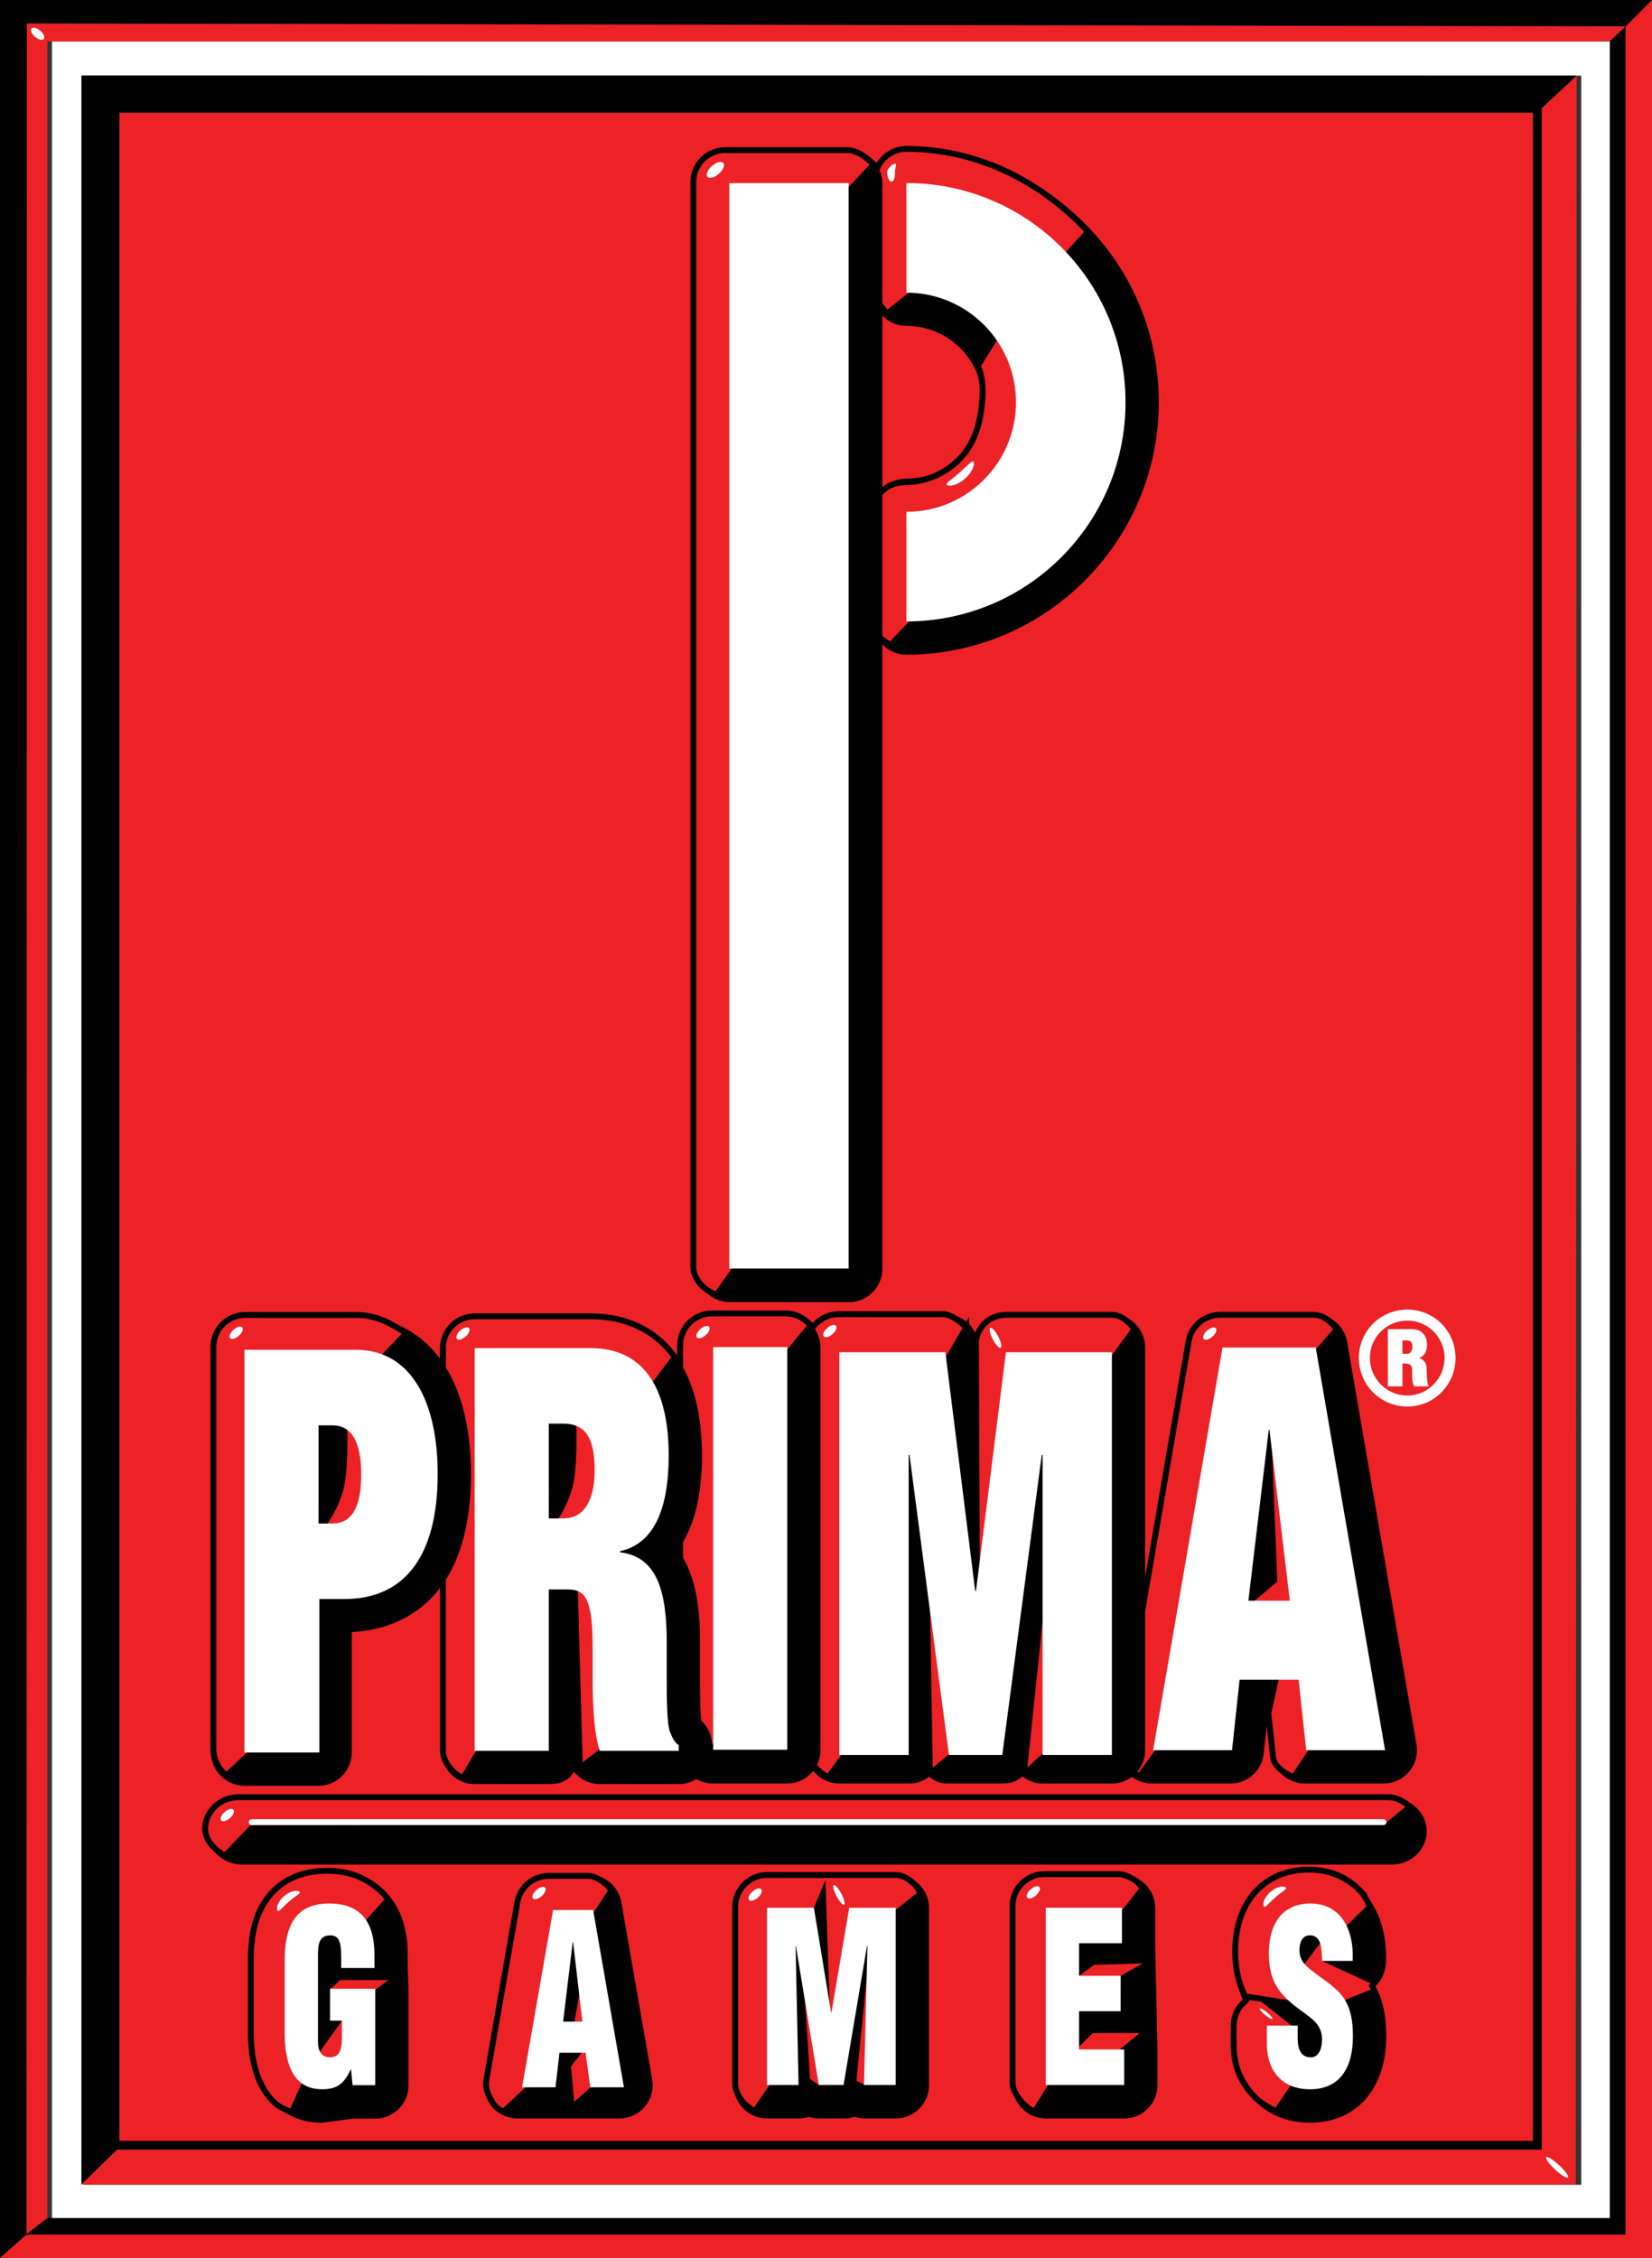 <?xml version="1.0" encoding="UTF-8"?>
<!DOCTYPE svg PUBLIC "-//W3C//DTD SVG 1.0//EN" "http://www.w3.org/TR/2001/REC-SVG-20010904/DTD/svg10.dtd">
<svg xmlns="http://www.w3.org/2000/svg" version="1.0" width="174.196" height="238.006" viewBox="0 0 174.196 238.006" id="s1" xml:space="preserve" style="overflow: visible;">
<rect x="0" y="0" width="174.196" height="238.006" fill="#333333" stroke="none"/>
<g id="g3059">
<g id="Layer_1">
<g id="g7">
<path d="M 8.856,230.306 H 166.732 V 7.975 H 8.856 V 230.306 z M 5.478,4.363 h 164.75 V 233.884 H 5.478 V 4.363 z" id="path9" style="fill: rgb(255, 255, 255);"/>
<polygon points="174.196,238.006 174.196,0.003 171.407,2.788 171.407,235.531 2.809,235.531 0,238.006" id="polygon11" style="fill: rgb(236, 34, 39);"/>
<polygon points="174.193,0 0,0 0,238.006 2.809,235.528 2.841,2.479 171.407,2.788" id="polygon13" style="fill: rgb(1, 1, 1);"/>
<polygon points="169.749,4.363 4.998,4.363 4.998,233.884 2.809,235.528 2.841,2.479 171.407,2.788" id="polygon15" style="fill: rgb(236, 34, 39);"/>
<polygon points="169.749,4.363 169.749,233.81 4.998,233.81 2.734,235.549 171.407,235.549 171.407,2.788" id="polygon17" style="fill: rgb(1, 1, 1);"/>
<polygon points="162.104,11.852 12.594,11.852 12.594,226.327 8.583,230.278 8.583,7.961 166.254,7.975" id="polygon19" style="fill: rgb(1, 1, 1);"/>
<polygon points="162.104,11.852 162.104,226.379 12.594,226.379 8.583,230.278 166.157,230.278 166.254,7.975" id="polygon21" style="fill: rgb(236, 34, 39);"/>
<rect width="149.498" height="214.01" x="12.6" y="11.9" id="rect23" style="fill: rgb(236, 34, 39);"/>
<path d="m 95.576,50.603 c 2.189,0 4.243,-0.854 5.798,-2.404 1.546,-1.549 2.398,-3.604 2.398,-5.796 0,-2.195 -0.852,-4.252 -2.402,-5.803 -1.551,-1.55 -3.608,-2.401 -5.794,-2.401 -1.853,0 -3.355,-1.503 -3.355,-3.355 V 19.286 c 0,-1.849 1.502,-3.353 3.355,-3.353 7.069,0 13.713,2.75 18.711,7.748 5.001,5.002 7.748,11.646 7.748,18.719 0,14.587 -11.87,26.458 -26.459,26.458 -1.853,0 -3.355,-1.5 -3.355,-3.353 V 53.952 c 0,-1.85 1.5,-3.349 3.355,-3.349" id="path25" style="fill: rgb(1, 1, 1);"/>
<path d="m 95.576,50.603 c 2.189,0 4.243,-0.854 5.798,-2.404 1.546,-1.549 2.398,-3.604 2.398,-5.796 0,-2.195 -0.852,-4.252 -2.402,-5.803 -1.551,-1.55 -3.608,-2.401 -5.794,-2.401 -1.853,0 -3.355,-1.503 -3.355,-3.355 V 19.286 c 0,-1.849 1.502,-3.353 3.355,-3.353 7.069,0 13.713,2.75 18.711,7.748 5.001,5.002 7.748,11.646 7.748,18.719 0,14.587 -11.87,26.458 -26.459,26.458 -1.853,0 -3.355,-1.5 -3.355,-3.353 V 53.952 c 0,-1.85 1.5,-3.349 3.355,-3.349 z" id="path27" style="fill: none; stroke: rgb(1, 1, 1); stroke-width: 0.309;"/>
<path d="m 103.1,38.558 c 0.658,1.476 0.54,3.021 0.433,4.084 -0.218,2.179 -0.852,4.247 -2.401,5.795 -1.549,1.549 -3.609,2.404 -5.795,2.404 -1.852,0 -3.355,1.5 -3.355,3.352 v 11.551 c 0,1.015 0.811,1.514 1.897,2.276 l 3.351,-3.473 -0.842,-8.774 8.621,-2.874 2.635,-6.704 0.237,-6.707 -2.39,-4.793 -2.391,3.863 z" id="path29" style="fill: rgb(236, 34, 39);"/>
<path d="m 103.1,38.558 c 0.658,1.476 0.54,3.021 0.433,4.084 -0.218,2.179 -0.852,4.247 -2.401,5.795 -1.549,1.549 -3.609,2.404 -5.795,2.404 -1.852,0 -3.355,1.5 -3.355,3.352 v 11.551 c 0,1.015 0.811,1.514 1.897,2.276 l 3.351,-3.473 -0.842,-8.774 8.621,-2.874 2.635,-6.704 0.237,-6.707 -2.39,-4.793 -2.391,3.863 z" id="path31" style="fill: none; stroke: rgb(1, 1, 1); stroke-width: 0.618;"/>
<path d="m 114.062,23.721 c -4.997,-4.999 -11.415,-8.026 -18.484,-8.026 -1.856,0 -3.358,1.502 -3.358,3.355 v 11.554 c 0,0.903 0.614,1.63 1.322,2.454 l 4.108,-3.258 0.888,-8.162 13.418,5.87 2.762,-3.053 c -0.18,-0.236 -0.454,-0.529 -0.656,-0.734" id="path33" style="fill: rgb(236, 34, 39);"/>
<path d="m 114.062,23.721 c -4.997,-4.999 -11.415,-8.026 -18.484,-8.026 -1.856,0 -3.358,1.502 -3.358,3.355 v 11.554 c 0,0.903 0.614,1.63 1.322,2.454 l 4.108,-3.258 0.888,-8.162 13.418,5.87 2.762,-3.053 c -0.18,-0.236 -0.454,-0.529 -0.656,-0.734 z" id="path35" style="fill: none; stroke: rgb(1, 1, 1); stroke-width: 0.618;"/>
<path d="m 95.576,53.955 c 6.379,0 11.554,-5.17 11.554,-11.551 0,-6.38 -5.175,-11.554 -11.554,-11.554 V 19.292 c 12.76,0 23.105,10.347 23.105,23.111 0,12.761 -10.345,23.103 -23.105,23.103 V 53.955 z" id="path37" style="fill: rgb(255, 255, 255);"/>
<path d="m 76.943,15.983 h 12.586 c 1.85,0 3.355,1.503 3.355,3.355 v 114.416 c 0,1.85 -1.505,3.355 -3.355,3.355 H 76.943 c -1.853,0 -3.353,-1.505 -3.353,-3.355 V 19.338 c 0,-1.852 1.502,-3.355 3.353,-3.355" id="path39" style="fill: rgb(1, 1, 1);"/>
<path d="m 76.943,15.983 h 12.586 c 1.85,0 3.355,1.503 3.355,3.355 v 114.416 c 0,1.85 -1.505,3.355 -3.355,3.355 H 76.943 c -1.853,0 -3.353,-1.505 -3.353,-3.355 V 19.338 c 0,-1.852 1.502,-3.355 3.353,-3.355 z" id="path41" style="fill: none; stroke: rgb(1, 1, 1); stroke-width: 0.309;"/>
<path d="m 89.045,15.822 h -12.58 c -1.853,0 -3.355,1.503 -3.355,3.358 v 114.417 c 0,1.141 0.997,2.367 2.448,2.889 l 3.293,-4.583 0.125,-111.26 9.771,0.307 3.401,-3.631 c -1.511,-1.367 -2.224,-1.497 -3.103,-1.497" id="path43" style="fill: rgb(236, 34, 39);"/>
<path d="m 89.045,15.822 h -12.58 c -1.853,0 -3.355,1.503 -3.355,3.358 v 114.417 c 0,1.141 0.997,2.367 2.448,2.889 l 3.293,-4.583 0.125,-111.26 9.771,0.307 3.401,-3.631 c -1.511,-1.367 -2.224,-1.497 -3.103,-1.497 z" id="path45" style="fill: none; stroke: rgb(1, 1, 1); stroke-width: 0.618;"/>
<rect width="12.586" height="114.419" x="76.9" y="19.3" id="rect47" style="fill: rgb(255, 255, 255);"/>
<path d="m 146.767,196.392 c 1.943,0 3.519,-1.505 3.519,-3.354 0,-1.849 -1.579,-3.353 -3.519,-3.353 H 25.527 c -1.942,0 -3.52,1.504 -3.52,3.353 0,1.85 1.577,3.354 3.52,3.354 h 121.24 z" id="path49" style="fill: rgb(1, 1, 1);"/>
<path d="m 146.767,196.392 c 1.943,0 3.519,-1.505 3.519,-3.354 0,-1.849 -1.579,-3.353 -3.519,-3.353 H 25.527 c -1.942,0 -3.52,1.504 -3.52,3.353 0,1.85 1.577,3.354 3.52,3.354 h 121.24 z" id="path51" style="fill: none; stroke: rgb(1, 1, 1); stroke-width: 0.309;"/>
<path d="M 146.388,189.447 H 25.15 c -1.944,0 -3.52,1.497 -3.52,3.352 0,1.25 1.163,2.327 2.109,2.814 l 2.8,-2.905 119.6,-0.155 2.529,-2.097 c -0.629,-0.543 -1.361,-1.009 -2.28,-1.009" id="path53" style="fill: rgb(236, 34, 39);"/>
<path d="M 146.388,189.447 H 25.15 c -1.944,0 -3.52,1.497 -3.52,3.352 0,1.25 1.163,2.327 2.109,2.814 l 2.8,-2.905 119.6,-0.155 2.529,-2.097 c -0.629,-0.543 -1.361,-1.009 -2.28,-1.009 z" id="path55" style="fill: none; stroke: rgb(1, 1, 1); stroke-width: 0.618;"/>
<path d="m 133.644,179.832 -0.548,5.022 c -0.177,1.7 -1.618,2.995 -3.331,2.995 h -8.317 c -0.987,0 -1.924,-0.436 -2.563,-1.195 -0.64,-0.75 -0.907,-1.755 -0.741,-2.73 l 7.313,-42.449 c 0.278,-1.606 1.671,-2.784 3.306,-2.784 h 9.828 c 1.634,0 3.028,1.177 3.306,2.784 l 7.315,42.449 c 0.165,0.976 -0.1,1.976 -0.741,2.73 -0.636,0.757 -1.576,1.195 -2.563,1.195 h -8.32 c -1.709,0 -3.147,-1.292 -3.212,-2.813 l -0.597,-5.561 -0.135,0.357 z" id="path57" style="fill: rgb(1, 1, 1);"/>
<path d="m 133.644,179.832 -0.548,5.022 c -0.177,1.7 -1.618,2.995 -3.331,2.995 h -8.317 c -0.987,0 -1.924,-0.436 -2.563,-1.195 -0.64,-0.75 -0.907,-1.755 -0.741,-2.73 l 7.313,-42.449 c 0.278,-1.606 1.671,-2.784 3.306,-2.784 h 9.828 c 1.634,0 3.028,1.177 3.306,2.784 l 7.315,42.449 c 0.165,0.976 -0.1,1.976 -0.741,2.73 -0.636,0.757 -1.576,1.195 -2.563,1.195 h -8.32 c -1.709,0 -3.147,-1.292 -3.212,-2.813 l -0.597,-5.561 -0.135,0.357 z" id="path59" style="fill: none; stroke: rgb(1, 1, 1); stroke-width: 0.309;"/>
<path d="m 129.823,143.601 8.099,0.061 3.038,-3.518 c -0.848,-1.145 -1.65,-1.546 -2.482,-1.546 h -9.831 c -1.636,0 -3.028,1.177 -3.309,2.784 l -7.307,42.454 c -0.168,0.974 0.174,1.812 0.813,2.566 0.119,0.153 0.811,0.705 1.397,0.771 l 2.348,-3.247 7.234,-40.325 z" id="path61" style="fill: rgb(236, 34, 39);"/>
<path d="m 129.823,143.601 8.099,0.061 3.038,-3.518 c -0.848,-1.145 -1.65,-1.546 -2.482,-1.546 h -9.831 c -1.636,0 -3.028,1.177 -3.309,2.784 l -7.307,42.454 c -0.168,0.974 0.174,1.812 0.813,2.566 0.119,0.153 0.811,0.705 1.397,0.771 l 2.348,-3.247 7.234,-40.325 z" id="path63" style="fill: none; stroke: rgb(1, 1, 1); stroke-width: 0.618;"/>
<path d="m 137.7,174.711 -2.874,0.958 -1.088,4.898 0.491,4.59 c 0.041,0.968 1.298,1.891 2.212,2.163 l 2.387,-3.578 -1.128,-9.031 z" id="path65" style="fill: rgb(236, 34, 39);"/>
<path d="m 137.7,174.711 -2.874,0.958 -1.088,4.898 0.491,4.59 c 0.041,0.968 1.298,1.891 2.212,2.163 l 2.387,-3.578 -1.128,-9.031 z" id="path67" style="fill: none; stroke: rgb(1, 1, 1); stroke-width: 0.618;"/>
<polygon points="134.689,166.715 134.008,149.92 138.554,169.561 131.606,169.324" id="polygon69" style="fill: rgb(236, 34, 39);"/>
<path d="m 128.908,142.045 h 9.829 l 7.313,42.449 h -8.316 l -0.801,-7.434 h -6.222 l -0.8,7.434 h -8.317 l 7.314,-42.449 z m 4.952,8.679 h -0.075 l -2.148,18.011 h 4.369 l -2.146,-18.011 z" id="path71" style="fill: rgb(255, 255, 255);"/>
<path d="m 107.914,187.111 c 0.581,0.485 1.198,0.739 2.017,0.739 h 7.317 c 1.85,0 3.348,-1.503 3.348,-3.352 v -42.451 c 0,-1.854 -1.498,-3.36 -3.348,-3.36 H 106.07 c -1.425,0 -2.587,0.905 -3.066,2.186 l -0.133,0.113 c -0.448,-1.345 -1.717,-2.299 -3.187,-2.299 H 88.502 c -1.852,0 -3.356,1.505 -3.356,3.36 v 42.449 c 0,1.849 1.503,3.353 3.356,3.353 h 7.311 c 0.809,0 1.457,-0.203 2.038,-0.683 h 0.234 c 0.596,0.525 1.127,0.683 1.968,0.683 h 5.629 c 0.844,0 1.443,-0.193 2.033,-0.714 l 0.199,-0.024 z" id="path73" style="fill: rgb(1, 1, 1);"/>
<path d="m 107.914,187.111 c 0.581,0.485 1.198,0.739 2.017,0.739 h 7.317 c 1.85,0 3.348,-1.503 3.348,-3.352 v -42.451 c 0,-1.854 -1.498,-3.36 -3.348,-3.36 H 106.07 c -1.425,0 -2.587,0.905 -3.066,2.186 l -0.133,0.113 c -0.448,-1.345 -1.717,-2.299 -3.187,-2.299 H 88.502 c -1.852,0 -3.356,1.505 -3.356,3.36 v 42.449 c 0,1.849 1.503,3.353 3.356,3.353 h 7.311 c 0.809,0 1.457,-0.203 2.038,-0.683 h 0.234 c 0.596,0.525 1.127,0.683 1.968,0.683 h 5.629 c 0.844,0 1.443,-0.193 2.033,-0.714 l 0.199,-0.024 z" id="path75" style="fill: none; stroke: rgb(1, 1, 1); stroke-width: 0.309;"/>
<path d="m 103.016,168.274 4.148,-24.273 10.068,-0.605 2.384,-3.267 c -0.489,-0.663 -1.181,-1.435 -2.293,-1.531 h -11.174 c -1.425,0 -2.585,0.781 -3.063,2.069 l -0.106,0.282 c -0.004,0.136 -0.015,0.112 -0.065,0.349 l 0.101,26.976 z" id="path77" style="fill: rgb(236, 34, 39);"/>
<path d="m 103.016,168.274 4.148,-24.273 10.068,-0.605 2.384,-3.267 c -0.489,-0.663 -1.181,-1.435 -2.293,-1.531 h -11.174 c -1.425,0 -2.585,0.781 -3.063,2.069 l -0.106,0.282 c -0.004,0.136 -0.015,0.112 -0.065,0.349 l 0.101,26.976 z" id="path79" style="fill: none; stroke: rgb(1, 1, 1); stroke-width: 0.618;"/>
<path d="m 101.892,139.923 c -0.825,-0.784 -1.526,-1.263 -2.291,-1.39 H 88.423 c -1.852,0 -3.356,1.503 -3.356,3.352 v 42.447 c 0,1.264 1.391,2.687 2.31,2.992 l 2.108,-2.878 -0.371,-40.512 10.037,0.687 2.741,-4.698 z" id="path81" style="fill: rgb(236, 34, 39);"/>
<path d="m 101.892,139.923 c -0.825,-0.784 -1.526,-1.263 -2.291,-1.39 H 88.423 c -1.852,0 -3.356,1.503 -3.356,3.352 v 42.447 c 0,1.264 1.391,2.687 2.31,2.992 l 2.108,-2.878 -0.371,-40.512 10.037,0.687 2.741,-4.698 z" id="path83" style="fill: none; stroke: rgb(1, 1, 1); stroke-width: 0.618;"/>
<polygon points="98.353,186.332 101.574,183.692 99.188,157.009 97.778,152.126" id="polygon85" style="fill: rgb(236, 34, 39);"/>
<polygon points="108.331,186.329 111.877,152.346 113.723,160.154 112.204,182.715" id="polygon87" style="fill: rgb(236, 34, 39);"/>
<polygon points="99.685,142.543 102.828,167.697 102.914,167.697 106.071,142.543 117.244,142.543 117.244,184.993 109.935,184.993 109.935,153.365 109.847,153.365 105.687,184.993 100.06,184.993 95.902,153.365 95.815,153.365 95.815,184.993 88.502,184.993 88.502,142.543" id="polygon89" style="fill: rgb(255, 255, 255);"/>
<path d="m 75.189,138.688 h 7.816 c 1.848,0 3.355,1.505 3.355,3.36 v 42.449 c 0,1.852 -1.506,3.353 -3.355,3.353 h -7.816 c -1.853,0 -3.353,-1.501 -3.353,-3.353 v -42.449 c 0.001,-1.856 1.501,-3.36 3.353,-3.36" id="path91" style="fill: rgb(1, 1, 1);"/>
<path d="m 75.189,138.688 h 7.816 c 1.848,0 3.355,1.505 3.355,3.36 v 42.449 c 0,1.852 -1.506,3.353 -3.355,3.353 h -7.816 c -1.853,0 -3.353,-1.501 -3.353,-3.353 v -42.449 c 0.001,-1.856 1.501,-3.36 3.353,-3.36 z" id="path93" style="fill: none; stroke: rgb(1, 1, 1); stroke-width: 0.309;"/>
<path d="m 82.883,138.453 h -7.816 c -1.845,0 -3.353,1.5 -3.353,3.358 v 42.443 c 0,0.968 0.417,1.841 1.069,2.453 l 2.876,-3.009 0.239,-40.965 6.498,0.763 3.105,-3.794 c -0.868,-0.882 -1.699,-1.249 -2.618,-1.249" id="path95" style="fill: rgb(236, 34, 39);"/>
<path d="m 82.883,138.453 h -7.816 c -1.845,0 -3.353,1.5 -3.353,3.358 v 42.443 c 0,0.968 0.417,1.841 1.069,2.453 l 2.876,-3.009 0.239,-40.965 6.498,0.763 3.105,-3.794 c -0.868,-0.882 -1.699,-1.249 -2.618,-1.249 z" id="path97" style="fill: none; stroke: rgb(1, 1, 1); stroke-width: 0.618;"/>
<rect width="7.816" height="42.449" x="75.2" y="142.0" id="rect99" style="fill: rgb(255, 255, 255);"/>
<path d="m 71.32,163.333 c 1.503,-2.041 2.545,-5.087 2.545,-9.925 0,-5.199 -1.281,-9.119 -3.807,-11.648 -1.964,-1.969 -4.656,-3.002 -7.776,-3.002 H 50.055 c -1.853,0 -3.353,1.496 -3.353,3.352 v 42.449 c 0,1.852 1.5,3.355 3.353,3.355 h 7.812 c 1.301,0 2.131,-0.396 2.554,-1.345 l 0.179,0.053 c 0.624,0.797 1.592,1.292 2.646,1.292 h 8.325 c 1.855,0 3.352,-1.504 3.352,-3.355 v -0.596 c 0,-1.093 -0.528,-2.118 -1.422,-2.746 0.233,0.165 0.376,0.377 0.42,0.46 -0.018,-0.031 -0.061,-0.136 -0.092,-0.213 l -0.06,-0.14 c -0.015,-0.033 -0.025,-0.05 -0.034,-0.078 0.074,0.158 0.098,0.263 0.098,0.266 -0.176,-0.72 -0.176,-3.441 -0.176,-4.745 v -3.624 c 0,-1.928 0,-6.427 -2.219,-9.579 l -0.118,-0.231 z" id="path101" style="fill: rgb(1, 1, 1);"/>
<path d="m 71.32,163.333 c 1.503,-2.041 2.545,-5.087 2.545,-9.925 0,-5.199 -1.281,-9.119 -3.807,-11.648 -1.964,-1.969 -4.656,-3.002 -7.776,-3.002 H 50.055 c -1.853,0 -3.353,1.496 -3.353,3.352 v 42.449 c 0,1.852 1.5,3.355 3.353,3.355 h 7.812 c 1.301,0 2.131,-0.396 2.554,-1.345 l 0.179,0.053 c 0.624,0.797 1.592,1.292 2.646,1.292 h 8.325 c 1.855,0 3.352,-1.504 3.352,-3.355 v -0.596 c 0,-1.093 -0.528,-2.118 -1.422,-2.746 0.233,0.165 0.376,0.377 0.42,0.46 -0.018,-0.031 -0.061,-0.136 -0.092,-0.213 l -0.06,-0.14 c -0.015,-0.033 -0.025,-0.05 -0.034,-0.078 0.074,0.158 0.098,0.263 0.098,0.266 -0.176,-0.72 -0.176,-3.441 -0.176,-4.745 v -3.624 c 0,-1.928 0,-6.427 -2.219,-9.579 l -0.118,-0.231 z" id="path103" style="fill: none; stroke: rgb(1, 1, 1); stroke-width: 0.309;"/>
<path d="m 68.434,146.724 2.737,-3.646 c -0.339,-0.474 -0.709,-0.916 -1.112,-1.321 -1.967,-1.97 -4.659,-3.003 -7.776,-3.003 h -12.23 c -1.852,0 -3.352,1.501 -3.352,3.353 v 42.449 c 0,1.334 1.416,2.717 2.178,2.831 l 2.481,-4.205 0.095,-39.856 11.875,1.156 5.104,2.242 z" id="path105" style="fill: rgb(236, 34, 39);"/>
<path d="m 68.434,146.724 2.737,-3.646 c -0.339,-0.474 -0.709,-0.916 -1.112,-1.321 -1.967,-1.97 -4.659,-3.003 -7.776,-3.003 h -12.23 c -1.852,0 -3.352,1.501 -3.352,3.353 v 42.449 c 0,1.334 1.416,2.717 2.178,2.831 l 2.481,-4.205 0.095,-39.856 11.875,1.156 5.104,2.242 z" id="path107" style="fill: none; stroke: rgb(1, 1, 1); stroke-width: 0.618;"/>
<polygon points="61.441,185.771 64.828,183.139 64.46,169.149 60.864,165.315" id="polygon109" style="fill: rgb(236, 34, 39);"/>
<path d="m 57.537,161.658 c 0,0 1.681,-1.304 2.715,-4.472 0.793,-2.427 0.477,-7.984 0.477,-7.984 l 3.835,2.873 -2.239,8.307 -4.788,1.276 z" id="path111" style="fill: rgb(236, 34, 39);"/>
<path d="m 57.868,160.059 h 1.552 c 2.226,0 3.281,-2.017 3.281,-5.053 0,-3.451 -0.968,-4.936 -3.318,-4.936 h -1.517 l 0.002,9.989 0,0 z m -7.815,-17.95 H 62.28 c 5.967,0 8.23,4.751 8.23,11.297 0,5.649 -1.549,9.333 -5.122,10.104 v 0.121 c 3.786,0.472 4.916,3.859 4.916,9.514 v 3.621 c 0,2.206 0,5.059 0.379,5.883 0.208,0.486 0.376,0.955 0.885,1.318 v 0.593 h -8.325 c -0.756,-2.257 -0.756,-6.303 -0.756,-8.087 v -2.854 c 0,-4.819 -0.668,-6.069 -2.554,-6.069 h -2.065 v 17.008 h -7.816 l 10e-4,-42.449 0,0 z" id="path113" style="fill: rgb(255, 255, 255);"/>
<path d="m 36.94,171.839 v 12.895 c 0,1.853 -1.5,3.355 -3.352,3.355 h -7.816 c -1.853,0 -3.355,-1.503 -3.355,-3.355 v -42.451 c 0,-1.852 1.502,-3.355 3.355,-3.355 h 11.723 c 2.991,0 5.642,1.074 7.658,3.086 2.847,2.853 4.354,7.465 4.354,13.348 0,14.94 -9.227,16.549 -13.193,16.549 h 0.838 l -0.212,-0.072 z" id="path115" style="fill: rgb(1, 1, 1);"/>
<path d="m 36.94,171.839 v 12.895 c 0,1.853 -1.5,3.355 -3.352,3.355 h -7.816 c -1.853,0 -3.355,-1.503 -3.355,-3.355 v -42.451 c 0,-1.852 1.502,-3.355 3.355,-3.355 h 11.723 c 2.991,0 5.642,1.074 7.658,3.086 2.847,2.853 4.354,7.465 4.354,13.348 0,14.94 -9.227,16.549 -13.193,16.549 h 0.838 l -0.212,-0.072 z" id="path117" style="fill: none; stroke: rgb(1, 1, 1); stroke-width: 0.309;"/>
<path d="m 42.837,140.54 c -1.6,-1.035 -3.177,-1.927 -5.257,-1.927 H 25.857 c -1.855,0 -3.355,1.499 -3.355,3.353 v 42.447 c 0,1.165 0.75,2.388 1.439,2.702 l 3.93,-3.67 0.485,-39.755 11.177,0.321 3.304,-3.471 z" id="path119" style="fill: rgb(236, 34, 39);"/>
<path d="m 42.837,140.54 c -1.6,-1.035 -3.177,-1.927 -5.257,-1.927 H 25.857 c -1.855,0 -3.355,1.499 -3.355,3.353 v 42.447 c 0,1.165 0.75,2.388 1.439,2.702 l 3.93,-3.67 0.485,-39.755 11.177,0.321 3.304,-3.471 z" id="path121" style="fill: none; stroke: rgb(1, 1, 1); stroke-width: 0.618;"/>
<path d="m 33.383,161.897 c 0,0 1.678,-1.301 2.713,-4.472 0.796,-2.426 0.477,-7.984 0.477,-7.984 l 3.836,2.872 -2.238,8.303 -4.788,1.281 z" id="path123" style="fill: rgb(236, 34, 39);"/>
<path d="m 33.59,160.593 h 1.468 c 1.973,0 3.03,-1.6 3.03,-5.17 0,-3.513 -1.057,-5.173 -3.03,-5.173 H 33.59 v 10.343 z m -7.817,-18.31 h 11.723 c 5.967,0 8.656,5.65 8.656,13.079 0,8.68 -3.49,13.194 -9.838,13.194 H 33.68 v 16.178 h -7.906 v -42.451 z" id="path125" style="fill: rgb(255, 255, 255);"/>
<path d="m 42.921,209.666 v 10.16 c 0,1.852 -1.5,3.354 -3.353,3.354 h -2.396 l -3.225,0.431 c -1.931,0 -3.611,-0.665 -4.872,-1.923 -1.617,-1.626 -2.407,-4.039 -2.407,-7.39 v -7.672 c 0,-3.21 0.79,-5.567 2.407,-7.188 1.409,-1.405 3.309,-2.119 5.645,-2.119 2.404,0 4.354,0.726 5.792,2.163 1.54,1.548 2.327,3.767 2.327,6.59 v 1.399 l 0.082,2.195 z" id="path127" style="fill: rgb(1, 1, 1);"/>
<path d="m 42.921,209.666 v 10.16 c 0,1.852 -1.5,3.354 -3.353,3.354 h -2.396 l -3.225,0.431 c -1.931,0 -3.611,-0.665 -4.872,-1.923 -1.617,-1.626 -2.407,-4.039 -2.407,-7.39 v -7.672 c 0,-3.21 0.79,-5.567 2.407,-7.188 1.409,-1.405 3.309,-2.119 5.645,-2.119 2.404,0 4.354,0.726 5.792,2.163 1.54,1.548 2.327,3.767 2.327,6.59 v 1.399 l 0.082,2.195 z" id="path129" style="fill: none; stroke: rgb(1, 1, 1); stroke-width: 0.309;"/>
<path d="m 58.097,223.16 h -3.524 c -0.993,0 -1.933,-0.438 -2.568,-1.2 -0.643,-0.753 -0.908,-1.759 -0.732,-2.733 l 3.264,-18.683 c 0.282,-1.604 1.674,-2.774 3.304,-2.774 h 4.223 c 1.63,0 3.025,1.175 3.304,2.778 l 3.252,18.682 c 0.17,0.976 -0.101,1.976 -0.738,2.735 -0.643,0.758 -1.576,1.195 -2.568,1.195 h -3.547 -3.67 z" id="path131" style="fill: rgb(1, 1, 1);"/>
<path d="m 58.097,223.16 h -3.524 c -0.993,0 -1.933,-0.438 -2.568,-1.2 -0.643,-0.753 -0.908,-1.759 -0.732,-2.733 l 3.264,-18.683 c 0.282,-1.604 1.674,-2.774 3.304,-2.774 h 4.223 c 1.63,0 3.025,1.175 3.304,2.778 l 3.252,18.682 c 0.17,0.976 -0.101,1.976 -0.738,2.735 -0.643,0.758 -1.576,1.195 -2.568,1.195 h -3.547 -3.67 z" id="path133" style="fill: none; stroke: rgb(1, 1, 1); stroke-width: 0.309;"/>
<path d="m 90.248,223.003 c 0.314,0.097 0.52,0.154 0.859,0.154 h 3.342 c 1.85,0 3.355,-1.501 3.355,-3.353 v -18.683 c 0,-1.849 -1.505,-3.355 -3.355,-3.355 h -4.901 -3.729 -4.941 c -1.853,0 -3.355,1.507 -3.355,3.355 v 18.683 c 0,1.852 1.503,3.353 3.355,3.353 h 3.327 c 0.374,0 0.74,-0.061 1.083,-0.179 l 0.189,0.071 c 0.275,0.069 0.563,0.107 0.864,0.107 h 2.611 c 0.451,0 0.631,0.006 1.025,-0.154 h 0.271 z" id="path135" style="fill: rgb(1, 1, 1);"/>
<path d="m 90.248,223.003 c 0.314,0.097 0.52,0.154 0.859,0.154 h 3.342 c 1.85,0 3.355,-1.501 3.355,-3.353 v -18.683 c 0,-1.849 -1.505,-3.355 -3.355,-3.355 h -4.901 -3.729 -4.941 c -1.853,0 -3.355,1.507 -3.355,3.355 v 18.683 c 0,1.852 1.503,3.353 3.355,3.353 h 3.327 c 0.374,0 0.74,-0.061 1.083,-0.179 l 0.189,0.071 c 0.275,0.069 0.563,0.107 0.864,0.107 h 2.611 c 0.451,0 0.631,0.006 1.025,-0.154 h 0.271 z" id="path137" style="fill: none; stroke: rgb(1, 1, 1); stroke-width: 0.309;"/>
<path d="m 121.893,216.066 v 3.738 c 0,1.852 -1.502,3.355 -3.351,3.355 h -8.271 c -1.85,0 -3.352,-1.504 -3.352,-3.355 v -18.68 c 0,-1.852 1.502,-3.358 3.352,-3.358 h 8.031 c 1.854,0 3.355,1.507 3.355,3.358 v 3.735 l 0.236,11.207 z" id="path139" style="fill: rgb(1, 1, 1);"/>
<path d="m 121.893,216.066 v 3.738 c 0,1.852 -1.502,3.355 -3.351,3.355 h -8.271 c -1.85,0 -3.352,-1.504 -3.352,-3.355 v -18.68 c 0,-1.852 1.502,-3.358 3.352,-3.358 h 8.031 c 1.854,0 3.355,1.507 3.355,3.358 v 3.735 l 0.236,11.207 z" id="path141" style="fill: none; stroke: rgb(1, 1, 1); stroke-width: 0.309;"/>
<path d="m 144.894,209.289 c 0.642,-0.582 1.048,-1.476 1.095,-2.409 0.131,-2.983 -0.697,-5.584 -2.354,-7.31 -1.401,-1.474 -3.283,-2.251 -5.444,-2.251 -2.153,0 -4.017,0.729 -5.394,2.11 -1.08,1.071 -2.358,3.083 -2.358,6.552 0,1.812 0.396,3.464 1.13,4.864 l -0.1,0.106 c -0.747,0.612 -1.231,1.552 -1.231,2.601 v 1.996 c 0,2.322 0.809,4.41 2.274,5.873 0.993,1.001 2.783,2.186 5.644,2.186 4.774,0 7.863,-3.506 7.863,-8.934 0,-2.179 -0.366,-3.878 -1.163,-5.308 l 0.038,-0.076 z" id="path143" style="fill: rgb(1, 1, 1);"/>
<path d="m 144.894,209.289 c 0.642,-0.582 1.048,-1.476 1.095,-2.409 0.131,-2.983 -0.697,-5.584 -2.354,-7.31 -1.401,-1.474 -3.283,-2.251 -5.444,-2.251 -2.153,0 -4.017,0.729 -5.394,2.11 -1.08,1.071 -2.358,3.083 -2.358,6.552 0,1.812 0.396,3.464 1.13,4.864 l -0.1,0.106 c -0.747,0.612 -1.231,1.552 -1.231,2.601 v 1.996 c 0,2.322 0.809,4.41 2.274,5.873 0.993,1.001 2.783,2.186 5.644,2.186 4.774,0 7.863,-3.506 7.863,-8.934 0,-2.179 -0.366,-3.878 -1.163,-5.308 l 0.038,-0.076 z" id="path145" style="fill: none; stroke: rgb(1, 1, 1); stroke-width: 0.309;"/>
<path d="m 34.843,201.654 2.874,2.157 3.183,-3.517 c -0.101,-0.287 -0.413,-0.636 -0.679,-0.884 -1.513,-1.419 -3.314,-2.208 -5.714,-2.208 -2.338,0 -4.239,0.714 -5.645,2.117 -1.623,1.625 -2.415,3.972 -2.415,7.191 v 7.667 c 0,3.35 0.791,5.767 2.415,7.39 0.517,0.518 1.264,0.823 1.914,1.086 l 1.908,-4.228 -1.917,-4.309 0.719,-10.302 3.357,-2.16 z" id="path147" style="fill: rgb(236, 34, 39);"/>
<path d="m 34.843,201.654 2.874,2.157 3.183,-3.517 c -0.101,-0.287 -0.413,-0.636 -0.679,-0.884 -1.513,-1.419 -3.314,-2.208 -5.714,-2.208 -2.338,0 -4.239,0.714 -5.645,2.117 -1.623,1.625 -2.415,3.972 -2.415,7.191 v 7.667 c 0,3.35 0.791,5.767 2.415,7.39 0.517,0.518 1.264,0.823 1.914,1.086 l 1.908,-4.228 -1.917,-4.309 0.719,-10.302 3.357,-2.16 z" id="path149" style="fill: none; stroke: rgb(1, 1, 1); stroke-width: 0.618;"/>
<path d="m 62.09,197.741 h -4.226 c -1.631,0 -3.025,1.169 -3.309,2.772 l -3.264,18.685 c -0.172,0.974 0.208,1.712 0.709,2.538 0.133,0.229 0.793,0.884 1.184,0.791 l 3.221,-3 2.542,-17.229 3.208,0.548 2.276,-3.493 c -0.195,-0.681 -1.579,-1.612 -2.341,-1.612" id="path151" style="fill: rgb(236, 34, 39);"/>
<path d="m 62.09,197.741 h -4.226 c -1.631,0 -3.025,1.169 -3.309,2.772 l -3.264,18.685 c -0.172,0.974 0.208,1.712 0.709,2.538 0.133,0.229 0.793,0.884 1.184,0.791 l 3.221,-3 2.542,-17.229 3.208,0.548 2.276,-3.493 c -0.195,-0.681 -1.579,-1.612 -2.341,-1.612 z" id="path153" style="fill: none; stroke: rgb(1, 1, 1); stroke-width: 0.618;"/>
<path d="m 87.746,214.603 2.653,-12.473 3.64,-0.091 3.026,-2.402 c -0.387,-1.061 -1.58,-1.987 -2.614,-1.987 H 89.55 85.82 80.879 c -1.853,0 -3.355,1.505 -3.355,3.352 v 18.685 c 0,1.093 1.052,2.45 2.12,2.834 l 2.375,-3.473 0.713,-15.958 1.678,-1.195 3.336,12.708 z" id="path155" style="fill: rgb(236, 34, 39);"/>
<path d="m 87.746,214.603 2.653,-12.473 3.64,-0.091 3.026,-2.402 c -0.387,-1.061 -1.58,-1.987 -2.614,-1.987 H 89.55 85.82 80.879 c -1.853,0 -3.355,1.505 -3.355,3.352 v 18.685 c 0,1.093 1.052,2.45 2.12,2.834 l 2.375,-3.473 0.713,-15.958 1.678,-1.195 3.336,12.708 z" id="path157" style="fill: none; stroke: rgb(1, 1, 1); stroke-width: 0.618;"/>
<path d="m 118.152,197.559 h -8.026 c -1.85,0 -3.358,1.505 -3.358,3.354 v 18.682 c 0,1.104 1.448,2.783 2.361,2.977 l 2.054,-3.276 -0.098,-17.008 7.193,-0.381 2.2,-2.796 c -0.339,-0.869 -1.692,-1.462 -2.326,-1.552" id="path159" style="fill: rgb(236, 34, 39);"/>
<path d="m 118.152,197.559 h -8.026 c -1.85,0 -3.358,1.505 -3.358,3.354 v 18.682 c 0,1.104 1.448,2.783 2.361,2.977 l 2.054,-3.276 -0.098,-17.008 7.193,-0.381 2.2,-2.796 c -0.339,-0.869 -1.692,-1.462 -2.326,-1.552 z" id="path161" style="fill: none; stroke: rgb(1, 1, 1); stroke-width: 0.618;"/>
<path d="m 136.678,213.521 -5.936,-4.707 c 0.185,0.714 0.343,1.4 0.671,2.022 l -0.1,0.107 c -0.75,0.612 -1.234,1.552 -1.234,2.599 v 1.993 c 0,2.33 0.837,4.127 2.298,5.59 0.468,0.465 1.377,1.027 2.217,1.438 l 2.599,-3.794 -2.396,-2.39 1.881,-2.858 z" id="path163" style="fill: rgb(236, 34, 39);"/>
<path d="m 136.678,213.521 -5.936,-4.707 c 0.185,0.714 0.343,1.4 0.671,2.022 l -0.1,0.107 c -0.75,0.612 -1.234,1.552 -1.234,2.599 v 1.993 c 0,2.33 0.837,4.127 2.298,5.59 0.468,0.465 1.377,1.027 2.217,1.438 l 2.599,-3.794 -2.396,-2.39 1.881,-2.858 z" id="path165" style="fill: none; stroke: rgb(1, 1, 1); stroke-width: 0.618;"/>
<path d="m 143.445,199.328 c -1.41,-1.474 -3.292,-2.248 -5.446,-2.248 -2.149,0 -4.019,0.732 -5.4,2.109 -1.07,1.073 -2.356,3.084 -2.356,6.55 0,1.741 0.363,3.335 1.052,4.7 l 5.858,0.913 v -1.439 l -2.631,-5.028 3.59,-3.116 2.873,2.637 3.455,-3.372 c -0.21,-0.584 -0.541,-1.224 -0.995,-1.706" id="path167" style="fill: rgb(236, 34, 39);"/>
<path d="m 143.445,199.328 c -1.41,-1.474 -3.292,-2.248 -5.446,-2.248 -2.149,0 -4.019,0.732 -5.4,2.109 -1.07,1.073 -2.356,3.084 -2.356,6.55 0,1.741 0.363,3.335 1.052,4.7 l 5.858,0.913 v -1.439 l -2.631,-5.028 3.59,-3.116 2.873,2.637 3.455,-3.372 c -0.21,-0.584 -0.541,-1.224 -0.995,-1.706 z" id="path169" style="fill: none; stroke: rgb(1, 1, 1); stroke-width: 0.618;"/>
<polygon points="33.145,217.105 35.777,217.82 37.216,214.231 36.063,213.006" id="polygon171" style="fill: rgb(236, 34, 39);"/>
<polygon points="60.547,221.563 60.212,217.823 61.889,215.669 62.703,219.645" id="polygon173" style="fill: rgb(236, 34, 39);"/>
<polygon points="60.514,213.499 62.37,213.751 61.47,207.993" id="polygon175" style="fill: rgb(236, 34, 39);"/>
<polygon points="85.419,219.148 84.646,207.282 87.281,218.543 86.339,219.783" id="polygon177" style="fill: rgb(236, 34, 39);"/>
<polygon points="87.038,198.179 87.502,211.851 85.819,201.104" id="polygon179" style="fill: rgb(1, 1, 1);"/>
<polygon points="120.5,206.966 115.385,207.119 113.154,208.718 118.163,208.273" id="polygon181" style="fill: rgb(236, 34, 39);"/>
<polygon points="120.179,214.311 115.229,214.311 112.931,216.593 117.946,216.146" id="polygon183" style="fill: rgb(236, 34, 39);"/>
<polygon points="110.275,201.104 118.303,201.104 118.303,204.838 113.78,204.838 113.78,208.273 118.163,208.273 118.163,212.01 113.78,212.01 113.78,216.041 118.542,216.041 118.542,219.783 110.275,219.783" id="polygon185" style="fill: rgb(255, 255, 255);"/>
<path d="m 58.577,220.025 0.417,-3.643 h 2.754 l 0.498,3.643 h 3.547 l -3.249,-18.683 h -4.226 l -3.267,18.683 h 3.526 z m 2.832,-6.923 h -2.031 l 1.011,-8.37 h 0.043 l 0.977,8.37 z" id="path187" style="fill: rgb(255, 255, 255);"/>
<polygon points="39.213,210.002 34.806,209.645 35.38,209.197 35.857,208.719 37.612,208.719 40.967,208.719" id="polygon189" style="fill: rgb(236, 34, 39);"/>
<path d="m 37.176,219.805 -0.161,-1.661 h -0.037 c -0.718,1.595 -1.517,2.089 -3.033,2.089 -2.965,0 -3.924,-2.565 -3.924,-5.954 v -7.674 c 0,-4.056 1.492,-5.953 4.7,-5.953 2.991,0 4.763,1.594 4.763,5.402 v 1.397 H 35.98 v -1.017 c 0,-1.597 -0.161,-2.393 -1.097,-2.42 -1.098,-0.028 -1.355,0.716 -1.355,1.945 v 9.24 c 0,1.047 0.38,1.665 1.291,1.665 1.196,0 1.24,-1.196 1.24,-2.39 v -1.47 h -1.258 v -3.361 h 4.764 v 10.16 h -2.389 z" id="path191" style="fill: rgb(255, 255, 255);"/>
<polygon points="90.309,219.336 91.658,205.77 91.268,219.818" id="polygon193" style="fill: rgb(236, 34, 39);"/>
<path d="m 140.665,211.286 3.886,-1.557 c -0.066,-0.145 -0.141,-0.293 -0.219,-0.434 l 0.047,-0.074 c 0.048,-0.047 0.098,-0.1 0.146,-0.151 l -5.124,-2.366 0.35,-2.587 -2.615,3.458 3.529,3.711 z" id="path195" style="fill: rgb(236, 34, 39);"/>
<path d="m 136.834,213.526 v 1.327 c 0,1.068 0.284,2.017 1.396,2.017 0.817,0 1.175,-0.925 1.175,-1.87 0,-1.565 -1.035,-2.169 -1.953,-2.866 -1.071,-0.776 -1.989,-1.493 -2.647,-2.44 -0.642,-0.947 -1.012,-2.092 -1.012,-3.739 0,-3.51 1.687,-5.301 4.397,-5.301 3.056,0 4.609,2.535 4.442,6.051 h -3.228 c -0.038,-1.097 0,-2.594 -1.156,-2.689 -0.717,-0.074 -1.13,0.422 -1.212,1.246 -0.1,1.12 0.354,1.691 1.06,2.291 1.313,1.045 2.453,1.694 3.271,2.641 0.809,0.947 1.292,2.192 1.292,4.458 0,3.59 -1.595,5.584 -4.509,5.584 -3.207,0 -4.563,-2.245 -4.563,-4.711 v -1.997 h 3.247 z" id="path197" style="fill: rgb(255, 255, 255);"/>
<polygon points="80.875,201.104 85.819,201.104 87.634,212.134 87.675,212.134 89.547,201.104 94.449,201.104 94.449,219.783 91.105,219.783 91.467,205.137 91.42,205.137 88.95,219.783 86.339,219.783 83.926,205.137 83.892,205.137 84.205,219.783 80.875,219.783" id="polygon199" style="fill: rgb(255, 255, 255);"/>
<polyline id="polyline201" points="162.104,11.198 162.104,226.136 12.063,226.136" stroke-miterlimit="3.864" stroke-width="0.927" stroke="#010101" fill="none" style="fill: none; stroke: rgb(1, 1, 1); stroke-width: 0.927; stroke-miterlimit: 3.864;"/>
<line id="line203" y2="192.077" x2="145.877" y1="192.077" x1="26.546" stroke-linecap="round" stroke-width="0.618" stroke="#FFFFFF" fill="none" style="fill: none; stroke: rgb(255, 255, 255); stroke-width: 0.618; stroke-linecap: round;"/>
<path d="m 76.267,17.176 c 0.201,0.228 -0.012,0.74 -0.47,1.146 -0.457,0.407 -0.995,0.548 -1.194,0.319 -0.205,-0.228 0.01,-0.742 0.467,-1.144 0.458,-0.402 0.993,-0.546 1.197,-0.321" id="path205" style="fill: rgb(255, 255, 255);"/>
<path d="m 102.646,48.684 c 0.154,0.175 0.022,0.968 -0.89,1.771 -0.911,0.804 -1.774,0.831 -1.929,0.656 -0.154,-0.182 0.454,-0.495 1.363,-1.293 0.912,-0.809 1.296,-1.313 1.456,-1.134" id="path207" style="fill: rgb(255, 255, 255);"/>
<path d="m 94.396,17.253 c 0.227,-0.01 -0.052,0.404 -0.027,0.927 0.027,0.521 -0.141,0.955 -0.363,0.968 -0.227,0.01 -0.426,-0.407 -0.454,-0.927 -0.025,-0.528 0.617,-0.957 0.844,-0.968" id="path209" style="fill: rgb(255, 255, 255);"/>
<path d="m 25.543,139.923 c 0.158,0.177 -0.006,0.57 -0.359,0.883 -0.353,0.315 -0.763,0.424 -0.921,0.249 -0.158,-0.174 0.006,-0.57 0.359,-0.884 0.357,-0.313 0.767,-0.423 0.921,-0.248" id="path211" style="fill: rgb(255, 255, 255);"/>
<path d="m 49.46,140.004 c 0.154,0.176 -0.003,0.566 -0.36,0.881 -0.353,0.317 -0.767,0.42 -0.921,0.25 -0.155,-0.172 0.003,-0.572 0.359,-0.888 0.358,-0.306 0.769,-0.421 0.922,-0.243" id="path213" style="fill: rgb(255, 255, 255);"/>
<path d="m 74.774,139.858 c 0.155,0.175 -0.009,0.575 -0.359,0.885 -0.359,0.312 -0.77,0.424 -0.921,0.251 -0.157,-0.18 0.003,-0.574 0.356,-0.89 0.357,-0.312 0.766,-0.42 0.924,-0.246" id="path215" style="fill: rgb(255, 255, 255);"/>
<path d="m 104.435,139.983 c 0.154,-0.08 0.523,0.319 0.824,0.897 0.298,0.578 0.416,1.11 0.26,1.195 -0.16,0.082 -0.534,-0.315 -0.835,-0.896 -0.298,-0.575 -0.413,-1.114 -0.249,-1.196" id="path217" style="fill: rgb(255, 255, 255);"/>
<path d="m 128.206,140.014 c 0.154,0.174 -0.006,0.572 -0.36,0.882 -0.354,0.316 -0.769,0.421 -0.924,0.25 -0.156,-0.172 0.008,-0.57 0.361,-0.883 0.352,-0.313 0.768,-0.423 0.923,-0.249" id="path219" style="fill: rgb(255, 255, 255);"/>
<path d="m 24.607,190.77 c 0.154,0.175 -0.006,0.574 -0.364,0.883 -0.354,0.312 -0.762,0.421 -0.92,0.251 -0.155,-0.182 0.006,-0.574 0.359,-0.886 0.357,-0.314 0.77,-0.426 0.925,-0.248" id="path221" style="fill: rgb(255, 255, 255);"/>
<path d="m 57.48,198.986 c 0.155,0.176 -0.006,0.571 -0.359,0.885 -0.356,0.311 -0.767,0.422 -0.925,0.247 -0.154,-0.178 0.007,-0.57 0.36,-0.882 0.361,-0.313 0.771,-0.423 0.924,-0.25" id="path223" style="fill: rgb(255, 255, 255);"/>
<path d="m 88.146,139.748 c 0.158,0.174 -0.006,0.572 -0.36,0.883 -0.353,0.312 -0.769,0.42 -0.922,0.248 -0.155,-0.178 0.003,-0.572 0.359,-0.88 0.357,-0.318 0.771,-0.424 0.923,-0.251" id="path225" style="fill: rgb(255, 255, 255);"/>
<path d="m 80.271,199.149 c 0.158,0.176 -0.003,0.575 -0.359,0.884 -0.35,0.312 -0.766,0.422 -0.921,0.251 -0.155,-0.182 0.006,-0.575 0.359,-0.887 0.354,-0.314 0.767,-0.424 0.921,-0.248" id="path227" style="fill: rgb(255, 255, 255);"/>
<path d="m 87.906,198.713 c 0.138,-0.077 0.495,0.329 0.803,0.901 0.306,0.574 0.438,1.095 0.303,1.169 -0.138,0.076 -0.492,-0.33 -0.8,-0.904 -0.306,-0.573 -0.439,-1.097 -0.306,-1.166" id="path229" style="fill: rgb(255, 255, 255);"/>
<path d="m 109.602,198.909 c 0.154,0.179 -0.011,0.575 -0.36,0.885 -0.357,0.312 -0.771,0.424 -0.926,0.248 -0.156,-0.174 0.008,-0.571 0.362,-0.883 0.355,-0.313 0.766,-0.424 0.924,-0.25" id="path231" style="fill: rgb(255, 255, 255);"/>
<path d="m 135.606,198.973 c 0.144,0.16 -0.374,0.367 -1.146,1.053 -0.774,0.678 -1.037,1.104 -1.182,0.945 -0.139,-0.16 -0.107,-0.844 0.668,-1.523 0.778,-0.688 1.517,-0.632 1.66,-0.475" id="path233" style="fill: rgb(255, 255, 255);"/>
<path d="m 31.595,199.422 c 0.141,0.159 -0.37,0.366 -1.143,1.05 -0.78,0.68 -1.043,1.109 -1.181,0.947 -0.141,-0.16 -0.106,-0.845 0.667,-1.523 0.777,-0.689 1.516,-0.631 1.657,-0.474" id="path235" style="fill: rgb(255, 255, 255);"/>
<path d="m 134.171,212.813 c -0.061,0.076 -0.403,-0.102 -0.769,-0.403 -0.361,-0.292 -0.609,-0.595 -0.55,-0.669 0.064,-0.076 0.406,0.103 0.772,0.404 0.363,0.293 0.604,0.595 0.547,0.668" id="path237" style="fill: rgb(255, 255, 255);"/>
<path d="M 4.623,4.102 C 4.473,4.286 4.059,4.186 3.691,3.88 3.332,3.577 3.164,3.184 3.313,3.006 3.464,2.825 3.88,2.925 4.24,3.231 4.603,3.533 4.774,3.923 4.623,4.102" id="path239" style="fill: rgb(255, 255, 255);"/>
<path d="m 165.341,229.537 c -0.11,0.128 -0.726,-0.245 -1.361,-0.838 -0.634,-0.593 -1.061,-1.174 -0.94,-1.301 0.116,-0.121 0.729,0.251 1.367,0.841 0.634,0.59 1.055,1.174 0.934,1.298" id="path241" style="fill: rgb(255, 255, 255);"/>
<path d="m 147.768,141.185 h 0.589 c 0.413,0 0.685,0.218 0.685,0.769 0,0.375 -0.16,0.862 -0.685,0.862 h -0.589 v -1.631 z m 0,2.438 h 0.333 c 1.021,0 0.914,0.593 0.914,1.28 0,0.39 0,0.778 0.175,1.125 h 1.288 c -0.121,-0.237 -0.153,-1.331 -0.153,-1.7 0,-1.053 -0.854,-1.117 -1.135,-1.133 v -0.02 c 0.859,-0.139 1.167,-0.684 1.167,-1.425 0,-0.996 -0.578,-1.528 -1.473,-1.528 h -2.428 v 5.806 h 1.314 l -0.002,-2.405 0,0 z m 0.633,3.594 c -2.253,0 -4.063,-1.836 -4.063,-4.074 0,-2.236 1.81,-4.045 4.063,-4.045 2.208,0 4.032,1.809 4.032,4.045 0,2.238 -1.824,4.074 -4.032,4.074 m 0,-9.058 c -2.777,0 -5.003,2.211 -5.003,4.986 0,2.773 2.226,5.013 5.003,5.013 2.758,0 4.968,-2.24 4.968,-5.013 0,-2.776 -2.209,-4.986 -4.968,-4.986" id="path243" style="fill: rgb(255, 255, 255);"/>
<path d="m 147.768,141.185 h 0.589 c 0.413,0 0.685,0.218 0.685,0.769 0,0.375 -0.16,0.862 -0.685,0.862 h -0.589 v -1.631 z m 0,2.438 h 0.333 c 1.021,0 0.914,0.593 0.914,1.28 0,0.39 0,0.778 0.175,1.125 h 1.288 c -0.121,-0.237 -0.153,-1.331 -0.153,-1.7 0,-1.053 -0.854,-1.117 -1.135,-1.133 v -0.02 c 0.859,-0.139 1.167,-0.684 1.167,-1.425 0,-0.996 -0.578,-1.528 -1.473,-1.528 h -2.428 v 5.806 h 1.314 l -0.002,-2.405 0,0 z m 0.633,3.594 c -2.253,0 -4.063,-1.836 -4.063,-4.074 0,-2.236 1.81,-4.045 4.063,-4.045 2.208,0 4.032,1.809 4.032,4.045 0,2.238 -1.824,4.074 -4.032,4.074 z m 0,-9.058 c -2.777,0 -5.003,2.211 -5.003,4.986 0,2.773 2.226,5.013 5.003,5.013 2.758,0 4.968,-2.24 4.968,-5.013 0,-2.776 -2.209,-4.986 -4.968,-4.986 z" id="path245" style="fill: none; stroke: rgb(255, 255, 255); stroke-width: 0.222; stroke-miterlimit: 3.864;"/>
</g>
</g>
</g>
</svg>